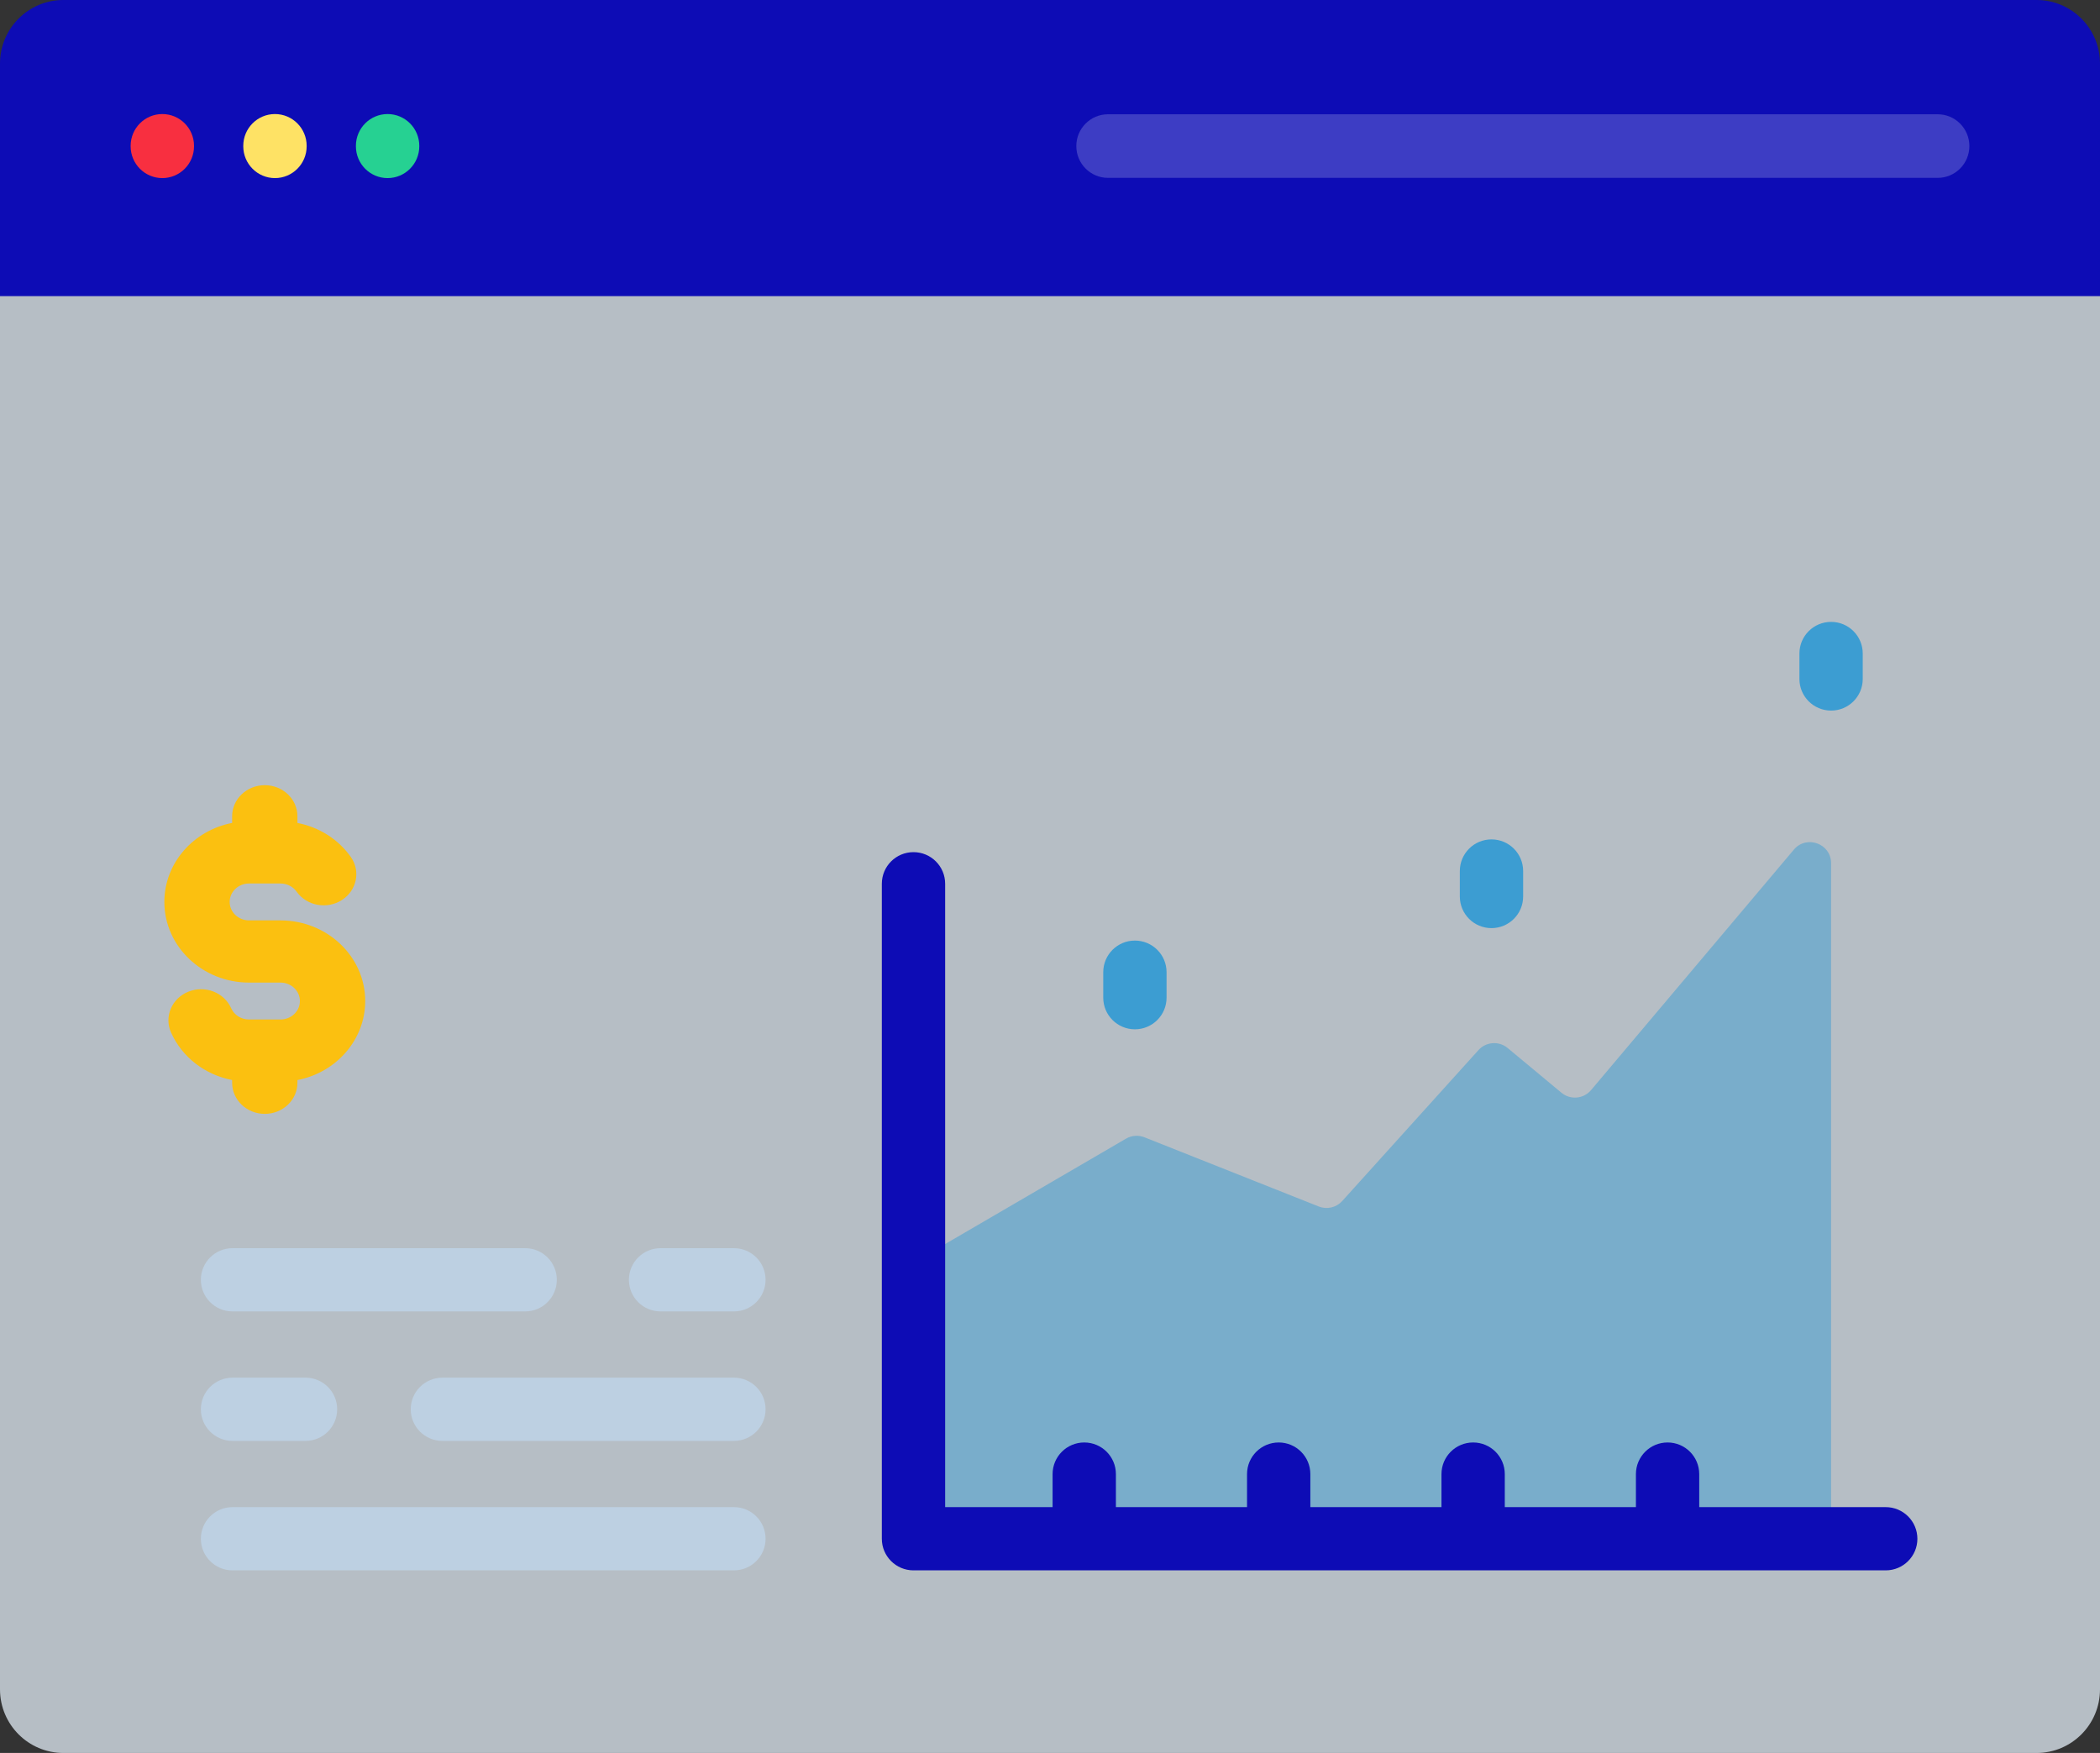 <?xml version="1.0" encoding="UTF-8"?>
<svg width="115px" height="96px" viewBox="0 0 115 96" version="1.1" xmlns="http://www.w3.org/2000/svg" xmlns:xlink="http://www.w3.org/1999/xlink">
    <rect x="0" y="0" width="115" height="96" fill="#333333" stroke="none"/>
    <title>0CDB263A-F357-4AFB-86A2-DE06B33FA037</title>
    <g id="Page-1" stroke="none" stroke-width="1" fill="none" fill-rule="evenodd">
        <g id="home" transform="translate(-1255, -4516)" fill-rule="nonzero">
            <g id="Group-20" transform="translate(39.66, 3884)">
                <g id="2" transform="translate(700, 587)">
                    <g id="stock-market" transform="translate(515.34, 45)">
                        <g id="Group">
                            <g id="Path">
                                <path d="M115,15.055 L115,92.517 C115,94.442 113.445,96 111.529,96 L3.471,96 C1.555,96 0,94.442 0,92.517 L0,15.055 L115,15.055 Z" fill="#EAF6FF" opacity="0.712"></path>
                                <path d="M115,3.483 L115,16.216 L0,16.216 L0,3.483 C0,1.558 1.555,0 3.471,0 L111.529,0 C113.445,0 115,1.558 115,3.483 Z" fill="#0D0CB5"></path>
                            </g>
                            <g transform="translate(7.154, 6.246)">
                                <g>
                                    <g id="XMLID_460_" fill="#F82F40">
                                        <path d="M1.735,3.507 C0.777,3.507 0,2.727 0,1.765 L0,1.741 C0,0.78 0.777,0 1.735,0 C2.694,0 3.471,0.78 3.471,1.741 L3.471,1.765 C3.471,2.727 2.694,3.507 1.735,3.507 Z" id="Path"></path>
                                    </g>
                                    <g id="XMLID_457_" transform="translate(6.168, 0)" fill="#FEE265">
                                        <path d="M1.735,3.507 C0.777,3.507 0,2.727 0,1.765 L0,1.741 C0,0.78 0.777,0 1.735,0 C2.694,0 3.471,0.78 3.471,1.741 L3.471,1.765 C3.471,2.727 2.694,3.507 1.735,3.507 Z" id="Path"></path>
                                    </g>
                                    <g id="XMLID_379_" transform="translate(12.336, 0)" fill="#26D192">
                                        <path d="M1.735,3.507 C0.777,3.507 0,2.727 0,1.765 L0,1.741 C0,0.78 0.777,0 1.735,0 C2.694,0 3.471,0.78 3.471,1.741 L3.471,1.765 C3.471,2.727 2.694,3.507 1.735,3.507 Z" id="Path"></path>
                                    </g>
                                </g>
                                <path d="M98.957,3.495 L53.523,3.495 C52.564,3.495 51.787,2.715 51.787,1.753 C51.787,0.792 52.564,0.012 53.523,0.012 L98.957,0.012 C99.916,0.012 100.693,0.792 100.693,1.753 C100.693,2.715 99.916,3.495 98.957,3.495 Z" id="Path" fill="#FFFFFF" opacity="0.2"></path>
                            </g>
                        </g>
                        <g id="Group" transform="translate(11, 34.057)">
                            <g transform="translate(37.291, 0)" id="Path">
                                <path d="M1.733,35.083 L13.372,28.301 C13.679,28.122 14.051,28.095 14.381,28.226 L23.927,32.016 C24.376,32.194 24.888,32.075 25.212,31.716 L32.673,23.451 C33.089,22.99 33.794,22.94 34.271,23.337 L37.215,25.785 C37.704,26.192 38.429,26.128 38.839,25.642 L49.943,12.474 C50.637,11.651 51.983,12.141 51.983,13.218 L51.983,50.212 L1.733,50.212 L1.733,35.083 L1.733,35.083 Z" fill="#3C9DD2" opacity="0.5"></path>
                                <g>
                                    <path d="M13.858,22.312 C12.901,22.312 12.125,21.537 12.125,20.58 L12.125,19.185 C12.125,18.228 12.901,17.453 13.858,17.453 C14.816,17.453 15.592,18.228 15.592,19.185 L15.592,20.58 C15.592,21.537 14.816,22.312 13.858,22.312 Z" fill="#3C9DD2"></path>
                                    <path d="M33.386,16.771 C32.428,16.771 31.652,15.996 31.652,15.039 L31.652,13.644 C31.652,12.688 32.428,11.912 33.386,11.912 C34.343,11.912 35.119,12.688 35.119,13.644 L35.119,15.039 C35.119,15.996 34.343,16.771 33.386,16.771 Z" fill="#3C9DD2"></path>
                                    <path d="M51.983,4.858 C51.025,4.858 50.249,4.083 50.249,3.127 L50.249,1.731 C50.249,0.775 51.025,0 51.983,0 C52.94,0 53.716,0.775 53.716,1.731 L53.716,3.127 C53.716,4.083 52.94,4.858 51.983,4.858 Z" fill="#3C9DD2"></path>
                                    <path d="M54.975,48.48 L44.762,48.48 L44.762,46.671 C44.762,45.715 43.986,44.939 43.029,44.939 C42.071,44.939 41.295,45.715 41.295,46.671 L41.295,48.48 L34.114,48.48 L34.114,46.671 C34.114,45.715 33.338,44.939 32.381,44.939 C31.423,44.939 30.647,45.715 30.647,46.671 L30.647,48.48 L23.466,48.48 L23.466,46.671 C23.466,45.715 22.69,44.939 21.733,44.939 C20.775,44.939 19.999,45.715 19.999,46.671 L19.999,48.48 L12.818,48.48 L12.818,46.671 C12.818,45.715 12.042,44.939 11.085,44.939 C10.128,44.939 9.351,45.715 9.351,46.671 L9.351,48.48 L3.467,48.48 L3.467,14.342 C3.467,13.385 2.691,12.61 1.733,12.61 C0.776,12.61 0,13.385 0,14.342 L0,50.212 C0,51.168 0.776,51.943 1.733,51.943 L54.975,51.943 C55.933,51.943 56.709,51.168 56.709,50.212 C56.708,49.255 55.932,48.48 54.975,48.48 L54.975,48.48 Z" fill="#0D0CB5"></path>
                                </g>
                            </g>
                            <g transform="translate(0, 34.299)" fill="#C4E2FF" id="Path" opacity="0.5">
                                <g>
                                    <path d="M29.191,17.644 L1.733,17.644 C0.776,17.644 0,16.869 0,15.913 C0,14.956 0.776,14.181 1.733,14.181 L29.191,14.181 C30.149,14.181 30.924,14.956 30.924,15.913 C30.924,16.869 30.148,17.644 29.191,17.644 Z"></path>
                                    <path d="M5.731,10.554 L1.733,10.554 C0.776,10.554 0,9.778 0,8.822 C0,7.866 0.776,7.091 1.733,7.091 L5.731,7.091 C6.688,7.091 7.464,7.866 7.464,8.822 C7.464,9.778 6.688,10.554 5.731,10.554 Z"></path>
                                    <path d="M29.191,10.554 L13.227,10.554 C12.269,10.554 11.493,9.778 11.493,8.822 C11.493,7.866 12.269,7.091 13.227,7.091 L29.191,7.091 C30.149,7.091 30.924,7.866 30.924,8.822 C30.924,9.778 30.148,10.554 29.191,10.554 Z"></path>
                                    <path d="M29.191,3.463 L25.173,3.463 C24.216,3.463 23.44,2.688 23.44,1.731 C23.44,0.775 24.216,0 25.173,0 L29.191,0 C30.149,0 30.924,0.775 30.924,1.731 C30.924,2.688 30.148,3.463 29.191,3.463 Z"></path>
                                    <path d="M17.759,3.463 L1.733,3.463 C0.776,3.463 0,2.688 0,1.731 C0,0.775 0.776,0 1.733,0 L17.759,0 C18.716,0 19.492,0.775 19.492,1.731 C19.492,2.688 18.716,3.463 17.759,3.463 Z"></path>
                                </g>
                            </g>
                        </g>
                        <path d="M20,54.821 C20,52.386 17.919,50.405 15.362,50.405 L13.638,50.405 C13.053,50.405 12.577,49.952 12.577,49.394 C12.577,48.837 13.053,48.384 13.638,48.384 L15.362,48.384 C15.715,48.384 16.044,48.551 16.243,48.831 C16.796,49.61 17.907,49.815 18.726,49.288 C19.544,48.762 19.76,47.703 19.207,46.924 C18.519,45.954 17.467,45.297 16.288,45.068 L16.288,44.703 C16.288,43.762 15.488,43 14.5,43 C13.512,43 12.712,43.762 12.712,44.703 L12.712,45.067 C10.597,45.477 9,47.261 9,49.394 C9,51.83 11.081,53.811 13.638,53.811 L15.362,53.811 C15.947,53.811 16.423,54.264 16.423,54.821 C16.423,55.379 15.947,55.832 15.362,55.832 L13.638,55.832 C13.21,55.832 12.826,55.59 12.659,55.214 C12.275,54.348 11.224,53.942 10.316,54.309 C9.406,54.675 8.98,55.675 9.365,56.541 C9.97,57.902 11.231,58.861 12.712,59.147 L12.712,59.297 C12.712,60.238 13.512,61 14.5,61 C15.488,61 16.288,60.238 16.288,59.297 L16.288,59.149 C18.403,58.739 20,56.954 20,54.821 L20,54.821 Z" id="Path" fill="#FBC010"></path>
                    </g>
                </g>
            </g>
        </g>
    </g>
</svg>